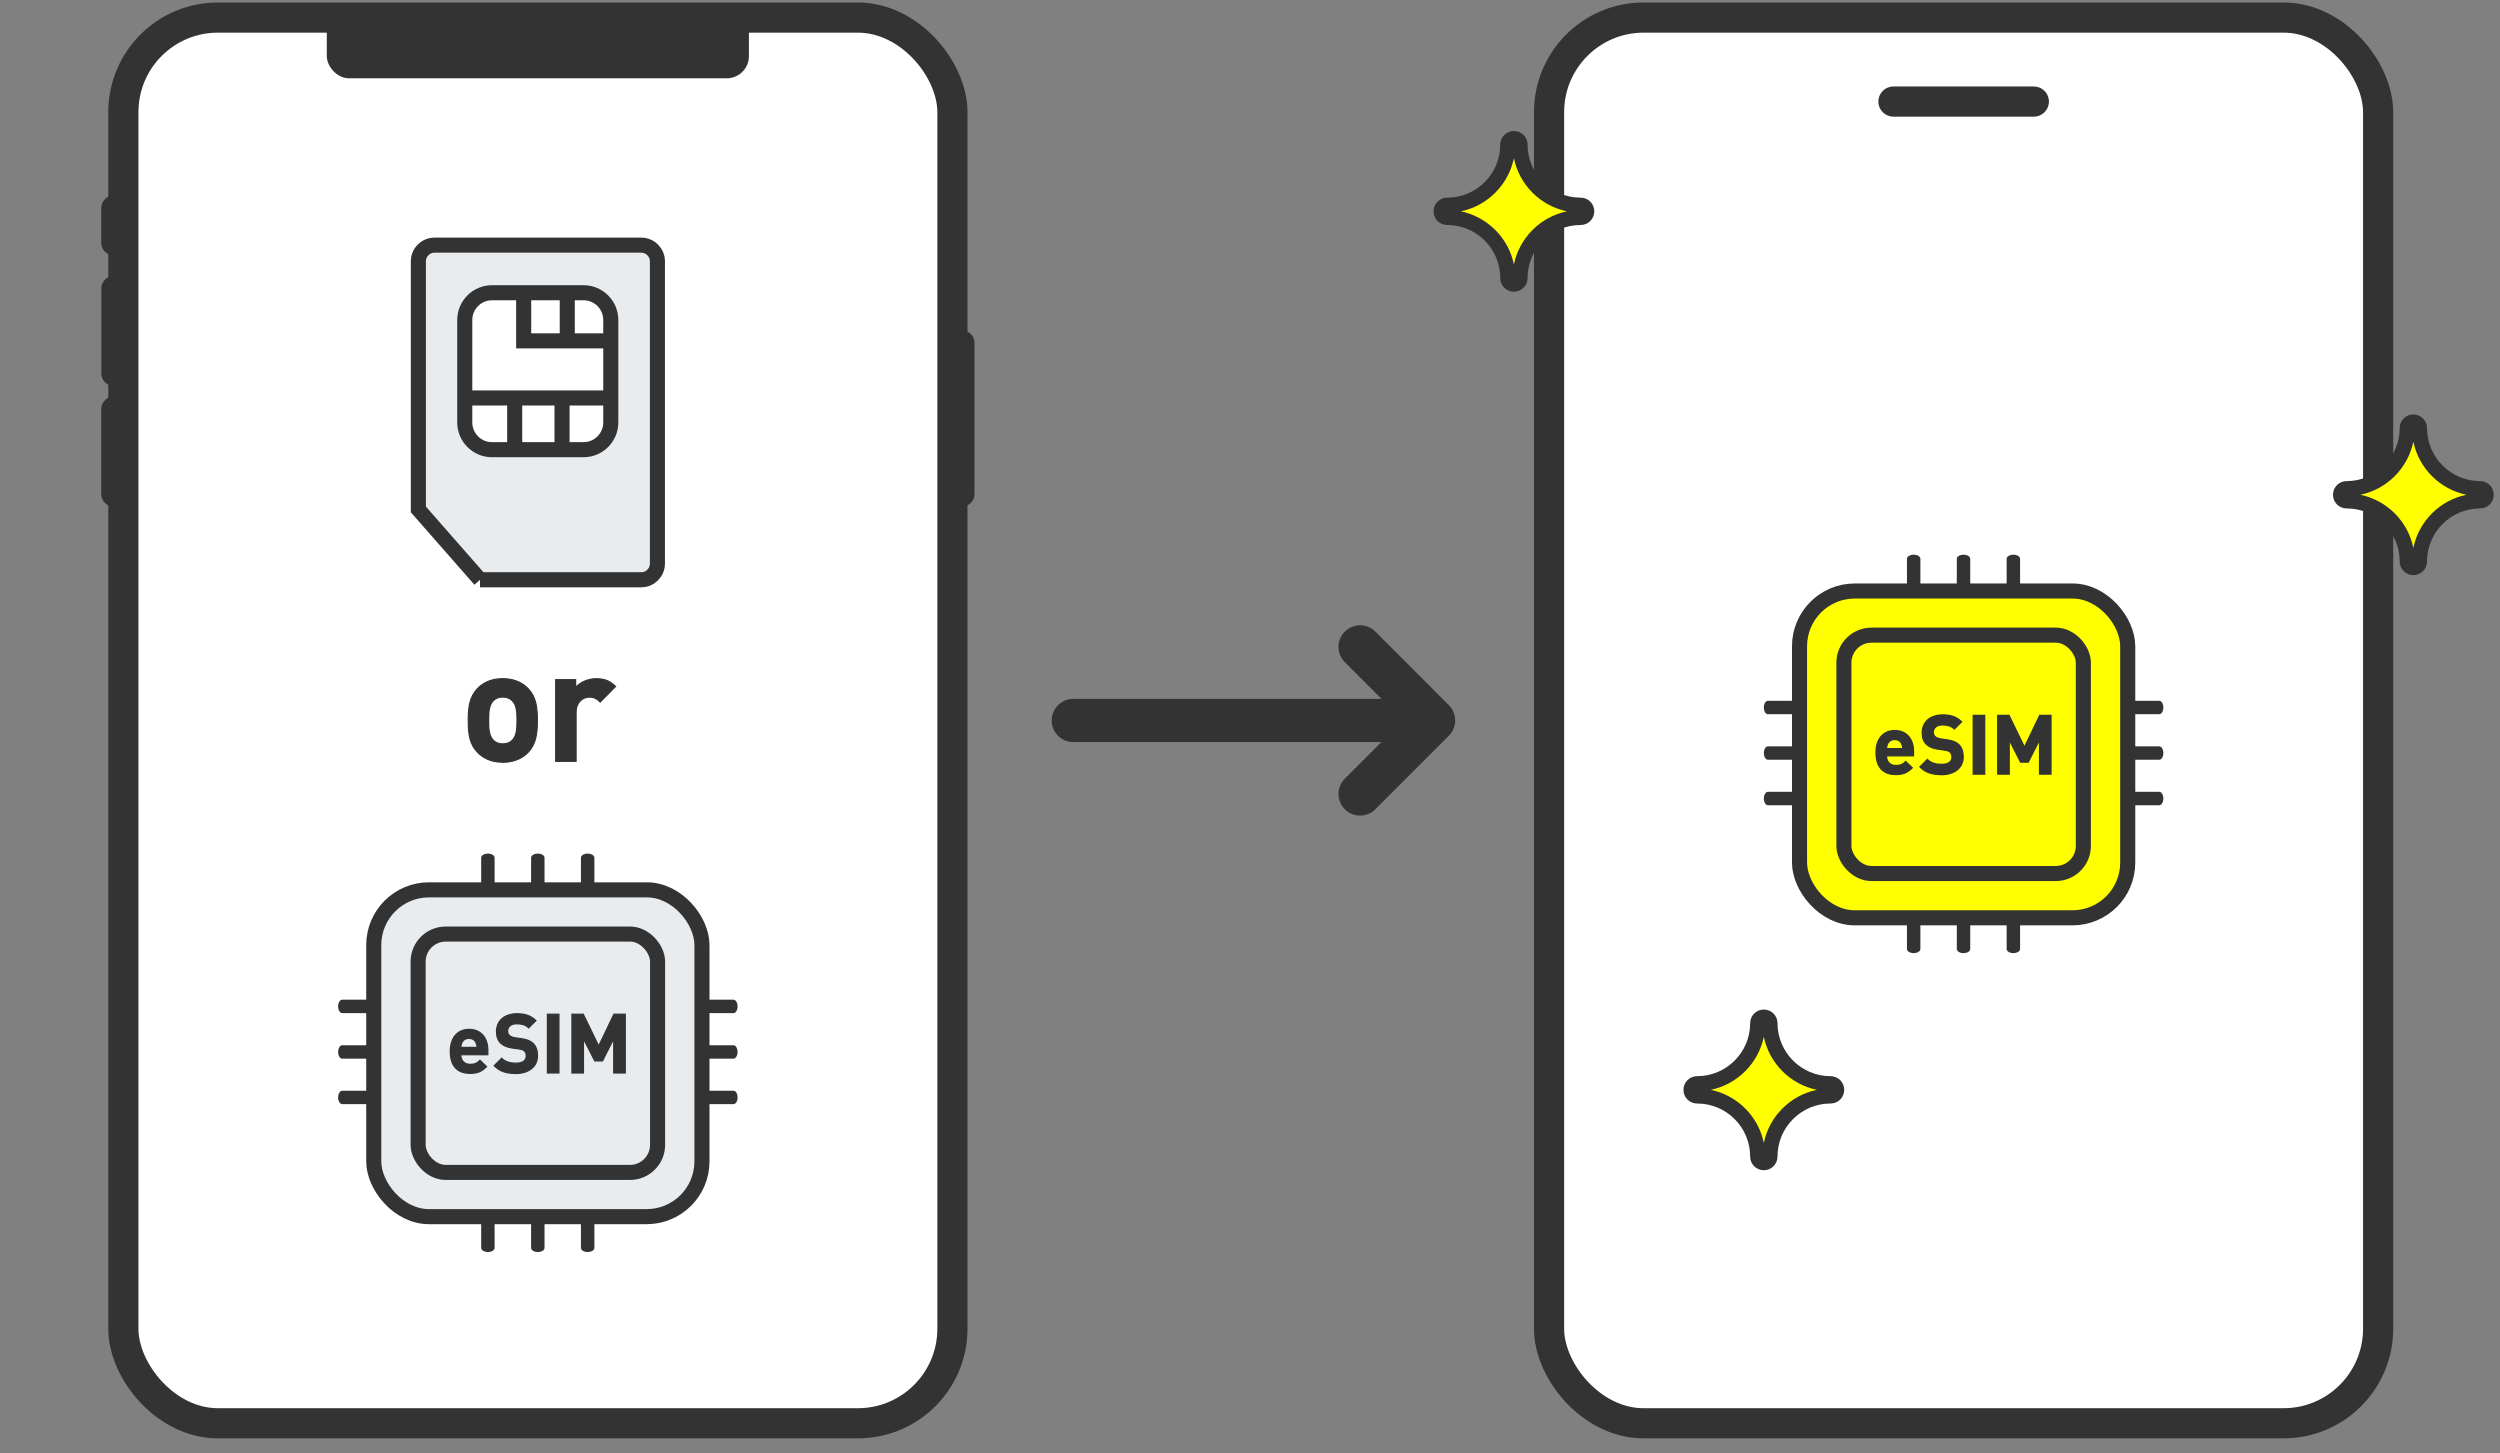<?xml version="1.0" encoding="UTF-8"?>
<svg id="_レイヤー_2" data-name="レイヤー 2" xmlns="http://www.w3.org/2000/svg" viewBox="0 0 320 186">
  <rect x="0" y="0" width="320" height="186" fill="#808080" stroke="none"/>
  <defs>
    <style>
      .cls-1 {
        stroke-width: .16px;
      }

      .cls-1, .cls-2, .cls-3, .cls-4, .cls-5, .cls-6, .cls-7, .cls-8, .cls-9, .cls-10 {
        stroke: #333;
      }

      .cls-1, .cls-2, .cls-3, .cls-4, .cls-7, .cls-10 {
        stroke-miterlimit: 10;
      }

      .cls-1, .cls-11 {
        fill: #333;
      }

      .cls-12, .cls-2, .cls-8, .cls-9, .cls-10 {
        fill: none;
      }

      .cls-12, .cls-11, .cls-13 {
        stroke-width: 0px;
      }

      .cls-2, .cls-5, .cls-6, .cls-8, .cls-9 {
        stroke-linecap: round;
      }

      .cls-2, .cls-7 {
        stroke-width: 3.86px;
      }

      .cls-3, .cls-4, .cls-5, .cls-6, .cls-8, .cls-10 {
        stroke-width: 1.93px;
      }

      .cls-3, .cls-7 {
        fill: #fff;
      }

      .cls-4, .cls-5 {
        fill: #e9ecef;
      }

      .cls-5, .cls-6, .cls-8, .cls-9 {
        stroke-linejoin: round;
      }

      .cls-6, .cls-13 {
        fill: #ff0;
      }

      .cls-9 {
        stroke-width: 5.53px;
      }
    </style>
  </defs>
  <g id="Layer_1" data-name="Layer 1">
    <g id="esim_1">
      <rect class="cls-12" width="320" height="186"/>
      <g>
        <g>
          <g>
            <rect class="cls-7" x="15.79" y="2.25" width="106.12" height="179.93" rx="12.1" ry="12.1"/>
            <rect class="cls-11" x="41.83" y=".72" width="54.03" height="9.3" rx="2.83" ry="2.83"/>
            <rect class="cls-11" x="10.71" y="27.22" width="7.72" height="3.22" rx="1.61" ry="1.61" transform="translate(-14.26 43.4) rotate(-90)"/>
            <rect class="cls-11" x="7.5" y="40.73" width="14.15" height="3.22" rx="1.61" ry="1.61" transform="translate(-27.76 56.91) rotate(-90)"/>
            <rect class="cls-11" x="7.5" y="56.16" width="14.15" height="3.22" rx="1.61" ry="1.61" transform="translate(-43.2 72.35) rotate(-90)"/>
            <rect class="cls-11" x="111.87" y="51.98" width="22.51" height="3.22" rx="1.5" ry="1.5" transform="translate(69.53 176.71) rotate(-90)"/>
          </g>
          <g>
            <path class="cls-4" d="m61.44,74.21h20.64c1.14,0,2.07-.93,2.07-2.07v-38.69c0-1.14-.93-2.07-2.07-2.07h-26.46c-1.14,0-2.07.93-2.07,2.07v31.76s7.9,9,7.9,9Z"/>
            <g>
              <path class="cls-3" d="m78.18,54.08c0,1.92-1.57,3.48-3.48,3.48h-11.73c-1.92,0-3.48-1.57-3.48-3.48v-13.13c0-1.92,1.57-3.48,3.48-3.48h11.73c1.92,0,3.48,1.57,3.48,3.48v13.13s0,0,0,0Z"/>
              <polyline class="cls-10" points="78.21 43.63 67.03 43.63 67.03 37.48"/>
              <line class="cls-10" x1="78.15" y1="50.94" x2="59.54" y2="50.94"/>
              <line class="cls-10" x1="65.88" y1="51" x2="65.88" y2="57.56"/>
              <line class="cls-10" x1="71.94" y1="51" x2="71.94" y2="57.56"/>
              <line class="cls-10" x1="72.61" y1="37.5" x2="72.61" y2="43.59"/>
            </g>
          </g>
          <g>
            <g id="Layer_1-2" data-name="Layer_1">
              <path class="cls-11" d="m63.31,109.79c0-.29-.38-.53-.86-.53s-.86.24-.86.53v4.05c0,.29.38.53.86.53s.86-.24.86-.53v-4.05Z"/>
              <path class="cls-11" d="m69.7,109.79c0-.29-.38-.53-.86-.53s-.86.24-.86.53v4.05c0,.29.38.53.86.53s.86-.24.86-.53v-4.05Z"/>
              <path class="cls-11" d="m76.08,109.79c0-.29-.38-.53-.86-.53s-.86.24-.86.53v4.05c0,.29.38.53.86.53s.86-.24.86-.53v-4.05Z"/>
              <path class="cls-11" d="m63.31,155.68c0-.29-.38-.53-.86-.53s-.86.24-.86.53v4.05c0,.29.38.53.86.53s.86-.24.86-.53v-4.05Z"/>
              <path class="cls-11" d="m69.7,155.68c0-.29-.38-.53-.86-.53s-.86.24-.86.53v4.05c0,.29.38.53.86.53s.86-.24.86-.53v-4.05Z"/>
              <path class="cls-11" d="m76.08,155.68c0-.29-.38-.53-.86-.53s-.86.24-.86.53v4.05c0,.29.38.53.86.53s.86-.24.86-.53v-4.05Z"/>
              <path class="cls-11" d="m89.83,139.61c-.29,0-.53.38-.53.86s.24.86.53.86h4.05c.29,0,.53-.38.53-.86s-.24-.86-.53-.86h-4.05Z"/>
              <path class="cls-11" d="m89.83,133.79c-.29,0-.53.38-.53.86s.24.86.53.86h4.05c.29,0,.53-.38.53-.86s-.24-.86-.53-.86h-4.05Z"/>
              <path class="cls-11" d="m89.83,127.96c-.29,0-.53.38-.53.86s.24.86.53.86h4.05c.29,0,.53-.38.53-.86s-.24-.86-.53-.86h-4.05Z"/>
              <path class="cls-11" d="m43.81,139.61c-.29,0-.53.38-.53.86s.24.86.53.86h4.05c.29,0,.53-.38.53-.86s-.24-.86-.53-.86h-4.05Z"/>
              <path class="cls-11" d="m43.81,133.79c-.29,0-.53.38-.53.86s.24.86.53.86h4.05c.29,0,.53-.38.53-.86s-.24-.86-.53-.86h-4.05Z"/>
              <path class="cls-11" d="m43.81,127.96c-.29,0-.53.38-.53.86s.24.86.53.86h4.05c.29,0,.53-.38.53-.86s-.24-.86-.53-.86h-4.05Z"/>
            </g>
            <rect class="cls-5" x="47.84" y="113.9" width="42.01" height="41.83" rx="7.07" ry="7.07"/>
            <rect class="cls-8" x="53.52" y="119.56" width="30.65" height="30.51" rx="3.53" ry="3.53"/>
            <g>
              <path class="cls-1" d="m58.98,135.01c0,.71.43,1.23,1.21,1.23.6,0,.9-.17,1.25-.52l.84.81c-.56.56-1.1.86-2.09.86-1.3,0-2.55-.59-2.55-2.82,0-1.79.97-2.81,2.4-2.81,1.53,0,2.4,1.12,2.4,2.63v.61h-3.45Zm1.97-1.53c-.15-.33-.45-.57-.92-.57s-.77.24-.92.57c-.08.2-.12.35-.13.59h2.09c-.01-.24-.04-.39-.13-.59Z"/>
              <path class="cls-1" d="m66,137.4c-1.14,0-2.01-.24-2.74-.99l.95-.95c.47.47,1.12.63,1.82.63.87,0,1.33-.33,1.33-.93,0-.26-.07-.49-.23-.63-.15-.14-.32-.21-.67-.26l-.91-.13c-.65-.09-1.12-.3-1.46-.62-.36-.36-.54-.84-.54-1.48,0-1.34.99-2.28,2.62-2.28,1.04,0,1.79.25,2.43.88l-.93.92c-.47-.45-1.05-.52-1.54-.52-.78,0-1.16.43-1.16.95,0,.19.06.39.22.54.15.14.39.25.7.3l.89.13c.69.1,1.12.29,1.44.58.4.38.58.93.58,1.59,0,1.46-1.21,2.28-2.79,2.28Z"/>
              <path class="cls-1" d="m70.07,137.34v-7.52h1.47v7.52h-1.47Z"/>
              <path class="cls-1" d="m78.56,137.34v-4.39l-1.44,2.85h-.99l-1.45-2.85v4.39h-1.47v-7.52h1.45l1.97,4.07,1.95-4.07h1.45v7.52h-1.47Z"/>
            </g>
          </g>
          <g>
            <g>
              <path class="cls-11" d="m67.61,96.28c-.64.68-1.7,1.28-3.26,1.28s-2.6-.6-3.24-1.28c-.94-.98-1.18-2.17-1.18-4.07s.24-3.07,1.18-4.05c.64-.68,1.68-1.28,3.24-1.28s2.62.6,3.26,1.28c.94.98,1.18,2.17,1.18,4.05s-.24,3.09-1.18,4.07Zm-2.03-6.6c-.3-.3-.71-.46-1.23-.46s-.91.16-1.21.46c-.54.54-.6,1.44-.6,2.53s.06,2,.6,2.55c.3.3.69.46,1.21.46s.93-.16,1.23-.46c.54-.54.6-1.46.6-2.55s-.06-1.98-.6-2.53Z"/>
              <path class="cls-11" d="m64.35,97.64c-1.71,0-2.73-.71-3.29-1.31-1.01-1.05-1.2-2.31-1.2-4.12s.2-3.06,1.2-4.11c.56-.6,1.59-1.31,3.29-1.31,1.81,0,2.85.82,3.31,1.31,1,1.05,1.2,2.35,1.2,4.11s-.2,3.07-1.2,4.13c-.46.49-1.5,1.31-3.31,1.31Zm0-10.69c-1.65,0-2.64.68-3.18,1.26-.97,1.01-1.16,2.23-1.16,4s.19,3,1.16,4.01c.54.58,1.53,1.26,3.18,1.26,1.75,0,2.76-.79,3.2-1.26h0c.97-1.01,1.16-2.24,1.16-4.02s-.19-2.98-1.16-4c-.44-.47-1.45-1.26-3.2-1.26Zm0,8.34c-.52,0-.94-.16-1.27-.48-.58-.58-.63-1.56-.63-2.6s.05-2,.63-2.58c.33-.33.74-.48,1.27-.48s.96.16,1.29.48h0c.58.58.63,1.55.63,2.58s-.05,2.03-.63,2.6c-.32.32-.75.48-1.29.48Zm0-5.99c-.49,0-.85.14-1.15.44-.54.53-.58,1.47-.58,2.47s.04,1.95.58,2.49c.3.3.67.44,1.15.44s.88-.14,1.17-.44c.54-.54.58-1.48.58-2.49s-.04-1.93-.58-2.47h0c-.3-.29-.68-.44-1.17-.44Z"/>
            </g>
            <g>
              <path class="cls-11" d="m76.8,89.84c-.4-.4-.74-.62-1.38-.62-.8,0-1.69.6-1.69,1.93v6.3h-2.6v-10.45h2.54v1c.5-.6,1.5-1.12,2.63-1.12,1.02,0,1.75.26,2.47.98l-1.97,1.99Z"/>
              <path class="cls-11" d="m73.81,97.53h-2.76v-10.61h2.71v.88c.52-.52,1.46-1,2.55-1s1.81.29,2.53,1.01l.06.06-2.08,2.1-.06-.06c-.39-.39-.71-.6-1.33-.6-.77,0-1.61.58-1.61,1.85v6.38Zm-2.6-.16h2.44v-6.22c0-1.38.92-2.01,1.77-2.01.64,0,.99.21,1.38.59l1.85-1.87c-.66-.64-1.35-.9-2.35-.9-1.14,0-2.11.55-2.57,1.1l-.14.17v-1.14h-2.38v10.29Z"/>
            </g>
          </g>
        </g>
        <g>
          <g>
            <g>
              <rect class="cls-7" x="198.28" y="2.25" width="106.12" height="179.93" rx="12.1" ry="12.1"/>
              <line class="cls-2" x1="242.36" y1="13" x2="260.33" y2="13"/>
            </g>
            <g>
              <g id="Layer_1-3" data-name="Layer_1">
                <path class="cls-11" d="m245.81,71.53c0-.29-.38-.53-.86-.53s-.86.24-.86.53v4.05c0,.29.38.53.86.53s.86-.24.86-.53v-4.05Z"/>
                <path class="cls-11" d="m252.19,71.53c0-.29-.38-.53-.86-.53s-.86.24-.86.53v4.05c0,.29.38.53.86.53s.86-.24.86-.53v-4.05Z"/>
                <path class="cls-11" d="m258.57,71.53c0-.29-.38-.53-.86-.53s-.86.24-.86.53v4.05c0,.29.38.53.86.53s.86-.24.86-.53v-4.05Z"/>
                <path class="cls-11" d="m245.81,117.42c0-.29-.38-.53-.86-.53s-.86.24-.86.53v4.05c0,.29.38.53.86.53s.86-.24.86-.53v-4.05Z"/>
                <path class="cls-11" d="m252.19,117.42c0-.29-.38-.53-.86-.53s-.86.24-.86.53v4.05c0,.29.38.53.86.53s.86-.24.86-.53v-4.05Z"/>
                <path class="cls-11" d="m258.57,117.42c0-.29-.38-.53-.86-.53s-.86.24-.86.53v4.05c0,.29.38.53.86.53s.86-.24.86-.53v-4.05Z"/>
                <path class="cls-11" d="m272.33,101.35c-.29,0-.53.38-.53.86s.24.86.53.86h4.05c.29,0,.53-.38.53-.86s-.24-.86-.53-.86h-4.05Z"/>
                <path class="cls-11" d="m272.33,95.53c-.29,0-.53.38-.53.86s.24.86.53.86h4.05c.29,0,.53-.38.53-.86s-.24-.86-.53-.86h-4.05Z"/>
                <path class="cls-11" d="m272.33,89.7c-.29,0-.53.38-.53.86s.24.86.53.86h4.05c.29,0,.53-.38.53-.86s-.24-.86-.53-.86h-4.05Z"/>
                <path class="cls-11" d="m226.3,101.35c-.29,0-.53.38-.53.86s.24.86.53.86h4.05c.29,0,.53-.38.53-.86s-.24-.86-.53-.86h-4.05Z"/>
                <path class="cls-11" d="m226.3,95.53c-.29,0-.53.38-.53.86s.24.86.53.86h4.05c.29,0,.53-.38.53-.86s-.24-.86-.53-.86h-4.05Z"/>
                <path class="cls-11" d="m226.3,89.7c-.29,0-.53.38-.53.86s.24.86.53.86h4.05c.29,0,.53-.38.53-.86s-.24-.86-.53-.86h-4.05Z"/>
              </g>
              <rect class="cls-6" x="230.34" y="75.65" width="42.01" height="41.83" rx="7.07" ry="7.07"/>
              <rect class="cls-8" x="236.02" y="81.3" width="30.65" height="30.51" rx="3.53" ry="3.53"/>
              <g>
                <path class="cls-1" d="m241.47,96.76c0,.71.43,1.23,1.21,1.23.6,0,.9-.17,1.25-.52l.84.81c-.56.56-1.1.86-2.09.86-1.3,0-2.55-.59-2.55-2.82,0-1.79.97-2.81,2.4-2.81,1.53,0,2.4,1.12,2.4,2.63v.61h-3.45Zm1.97-1.53c-.15-.33-.45-.57-.92-.57s-.77.24-.92.57c-.08.2-.12.35-.13.59h2.09c-.01-.24-.04-.39-.13-.59Z"/>
                <path class="cls-1" d="m248.49,99.15c-1.14,0-2.01-.24-2.74-.99l.95-.95c.47.47,1.12.63,1.82.63.87,0,1.33-.33,1.33-.93,0-.26-.07-.49-.23-.63-.15-.14-.32-.21-.67-.26l-.91-.13c-.65-.09-1.12-.3-1.46-.62-.36-.36-.54-.84-.54-1.48,0-1.34.99-2.28,2.62-2.28,1.04,0,1.79.25,2.43.88l-.93.92c-.47-.45-1.05-.52-1.54-.52-.78,0-1.16.43-1.16.95,0,.19.06.39.22.54.15.14.39.25.7.3l.89.13c.69.1,1.12.29,1.44.58.4.38.58.93.58,1.59,0,1.46-1.21,2.28-2.79,2.28Z"/>
                <path class="cls-1" d="m252.57,99.09v-7.52h1.47v7.52h-1.47Z"/>
                <path class="cls-1" d="m261.06,99.09v-4.39l-1.44,2.85h-.99l-1.45-2.85v4.39h-1.47v-7.52h1.45l1.97,4.07,1.95-4.07h1.45v7.52h-1.47Z"/>
              </g>
            </g>
          </g>
          <g>
            <path class="cls-13" d="m193.78,36.38c-.43,0-.79-.35-.79-.79,0-4.27-3.48-7.75-7.75-7.75-.43,0-.79-.35-.79-.79s.35-.79.79-.79c4.27,0,7.74-3.48,7.75-7.74,0-.44.35-.79.79-.79s.79.35.79.79c0,4.27,3.49,7.74,7.75,7.75.43,0,.79.35.79.79s-.35.79-.79.79c-4.27,0-7.75,3.48-7.75,7.75,0,.43-.35.79-.79.79Z"/>
            <path class="cls-11" d="m193.96,18.52h0,0m-.18,1.74c.7,3.4,3.39,6.09,6.79,6.79-3.4.7-6.08,3.39-6.79,6.79-.7-3.4-3.39-6.08-6.79-6.79,3.4-.7,6.08-3.39,6.79-6.79m0-3.49c-.97,0-1.75.78-1.75,1.75,0,3.74-3.05,6.78-6.79,6.78-.97,0-1.75.78-1.75,1.75s.78,1.75,1.75,1.75c3.75,0,6.79,3.04,6.79,6.79,0,.97.78,1.75,1.75,1.75s1.75-.78,1.75-1.75c0-3.75,3.04-6.79,6.79-6.79.97,0,1.75-.78,1.75-1.75s-.78-1.75-1.75-1.75c-3.74,0-6.78-3.04-6.79-6.78,0-.97-.78-1.75-1.75-1.75h0Z"/>
          </g>
          <g>
            <path class="cls-13" d="m308.91,72.66c-.43,0-.79-.35-.79-.79,0-4.27-3.48-7.75-7.75-7.75-.43,0-.79-.35-.79-.79s.35-.79.79-.79c4.27,0,7.74-3.48,7.75-7.74,0-.44.35-.79.79-.79s.79.35.79.79c0,4.27,3.49,7.74,7.75,7.75.43,0,.79.35.79.79s-.35.79-.79.79c-4.27,0-7.75,3.48-7.75,7.75,0,.43-.35.79-.79.79Z"/>
            <path class="cls-11" d="m309.09,54.8h0,0m-.18,1.74c.7,3.4,3.39,6.09,6.79,6.79-3.4.7-6.09,3.39-6.79,6.79-.7-3.4-3.39-6.09-6.79-6.79,3.4-.7,6.08-3.39,6.79-6.79m0-3.49c-.97,0-1.75.78-1.75,1.75,0,3.74-3.05,6.78-6.79,6.78-.97,0-1.75.78-1.75,1.75s.78,1.75,1.75,1.75c3.75,0,6.79,3.04,6.79,6.79,0,.97.78,1.75,1.75,1.75s1.75-.78,1.75-1.75c0-3.75,3.04-6.79,6.79-6.79.97,0,1.75-.78,1.75-1.75s-.78-1.75-1.75-1.75c-3.74,0-6.78-3.04-6.79-6.78,0-.97-.78-1.75-1.75-1.75h0Z"/>
          </g>
          <g>
            <path class="cls-13" d="m225.77,148.83c-.43,0-.79-.35-.79-.79,0-4.27-3.48-7.75-7.75-7.75-.43,0-.79-.35-.79-.79s.35-.79.79-.79c4.27,0,7.75-3.48,7.75-7.75,0-.43.35-.79.79-.79s.79.35.79.79c0,4.27,3.49,7.74,7.75,7.75.43,0,.79.35.79.79s-.35.79-.79.79c-4.27,0-7.75,3.48-7.75,7.75,0,.43-.35.79-.79.79Z"/>
            <path class="cls-11" d="m225.95,130.97h0,0m-.18,1.74c.7,3.4,3.39,6.09,6.79,6.79-3.4.7-6.09,3.39-6.79,6.79-.7-3.4-3.39-6.09-6.79-6.79,3.4-.7,6.08-3.39,6.79-6.79m0-3.49c-.97,0-1.75.78-1.75,1.75,0,3.74-3.05,6.78-6.79,6.78-.97,0-1.75.78-1.75,1.75s.78,1.75,1.75,1.75c3.75,0,6.79,3.04,6.79,6.79,0,.97.78,1.75,1.75,1.75s1.75-.78,1.75-1.75c0-3.75,3.04-6.79,6.79-6.79.97,0,1.75-.78,1.75-1.75s-.78-1.75-1.75-1.75c-3.74,0-6.78-3.04-6.79-6.78,0-.97-.78-1.75-1.75-1.75h0Z"/>
          </g>
        </g>
      </g>
      <g>
        <line class="cls-9" x1="137.38" y1="92.22" x2="180.86" y2="92.22"/>
        <polyline class="cls-9" points="174.09 82.8 183.5 92.22 174.09 101.63"/>
      </g>
    </g>
  </g>
</svg>